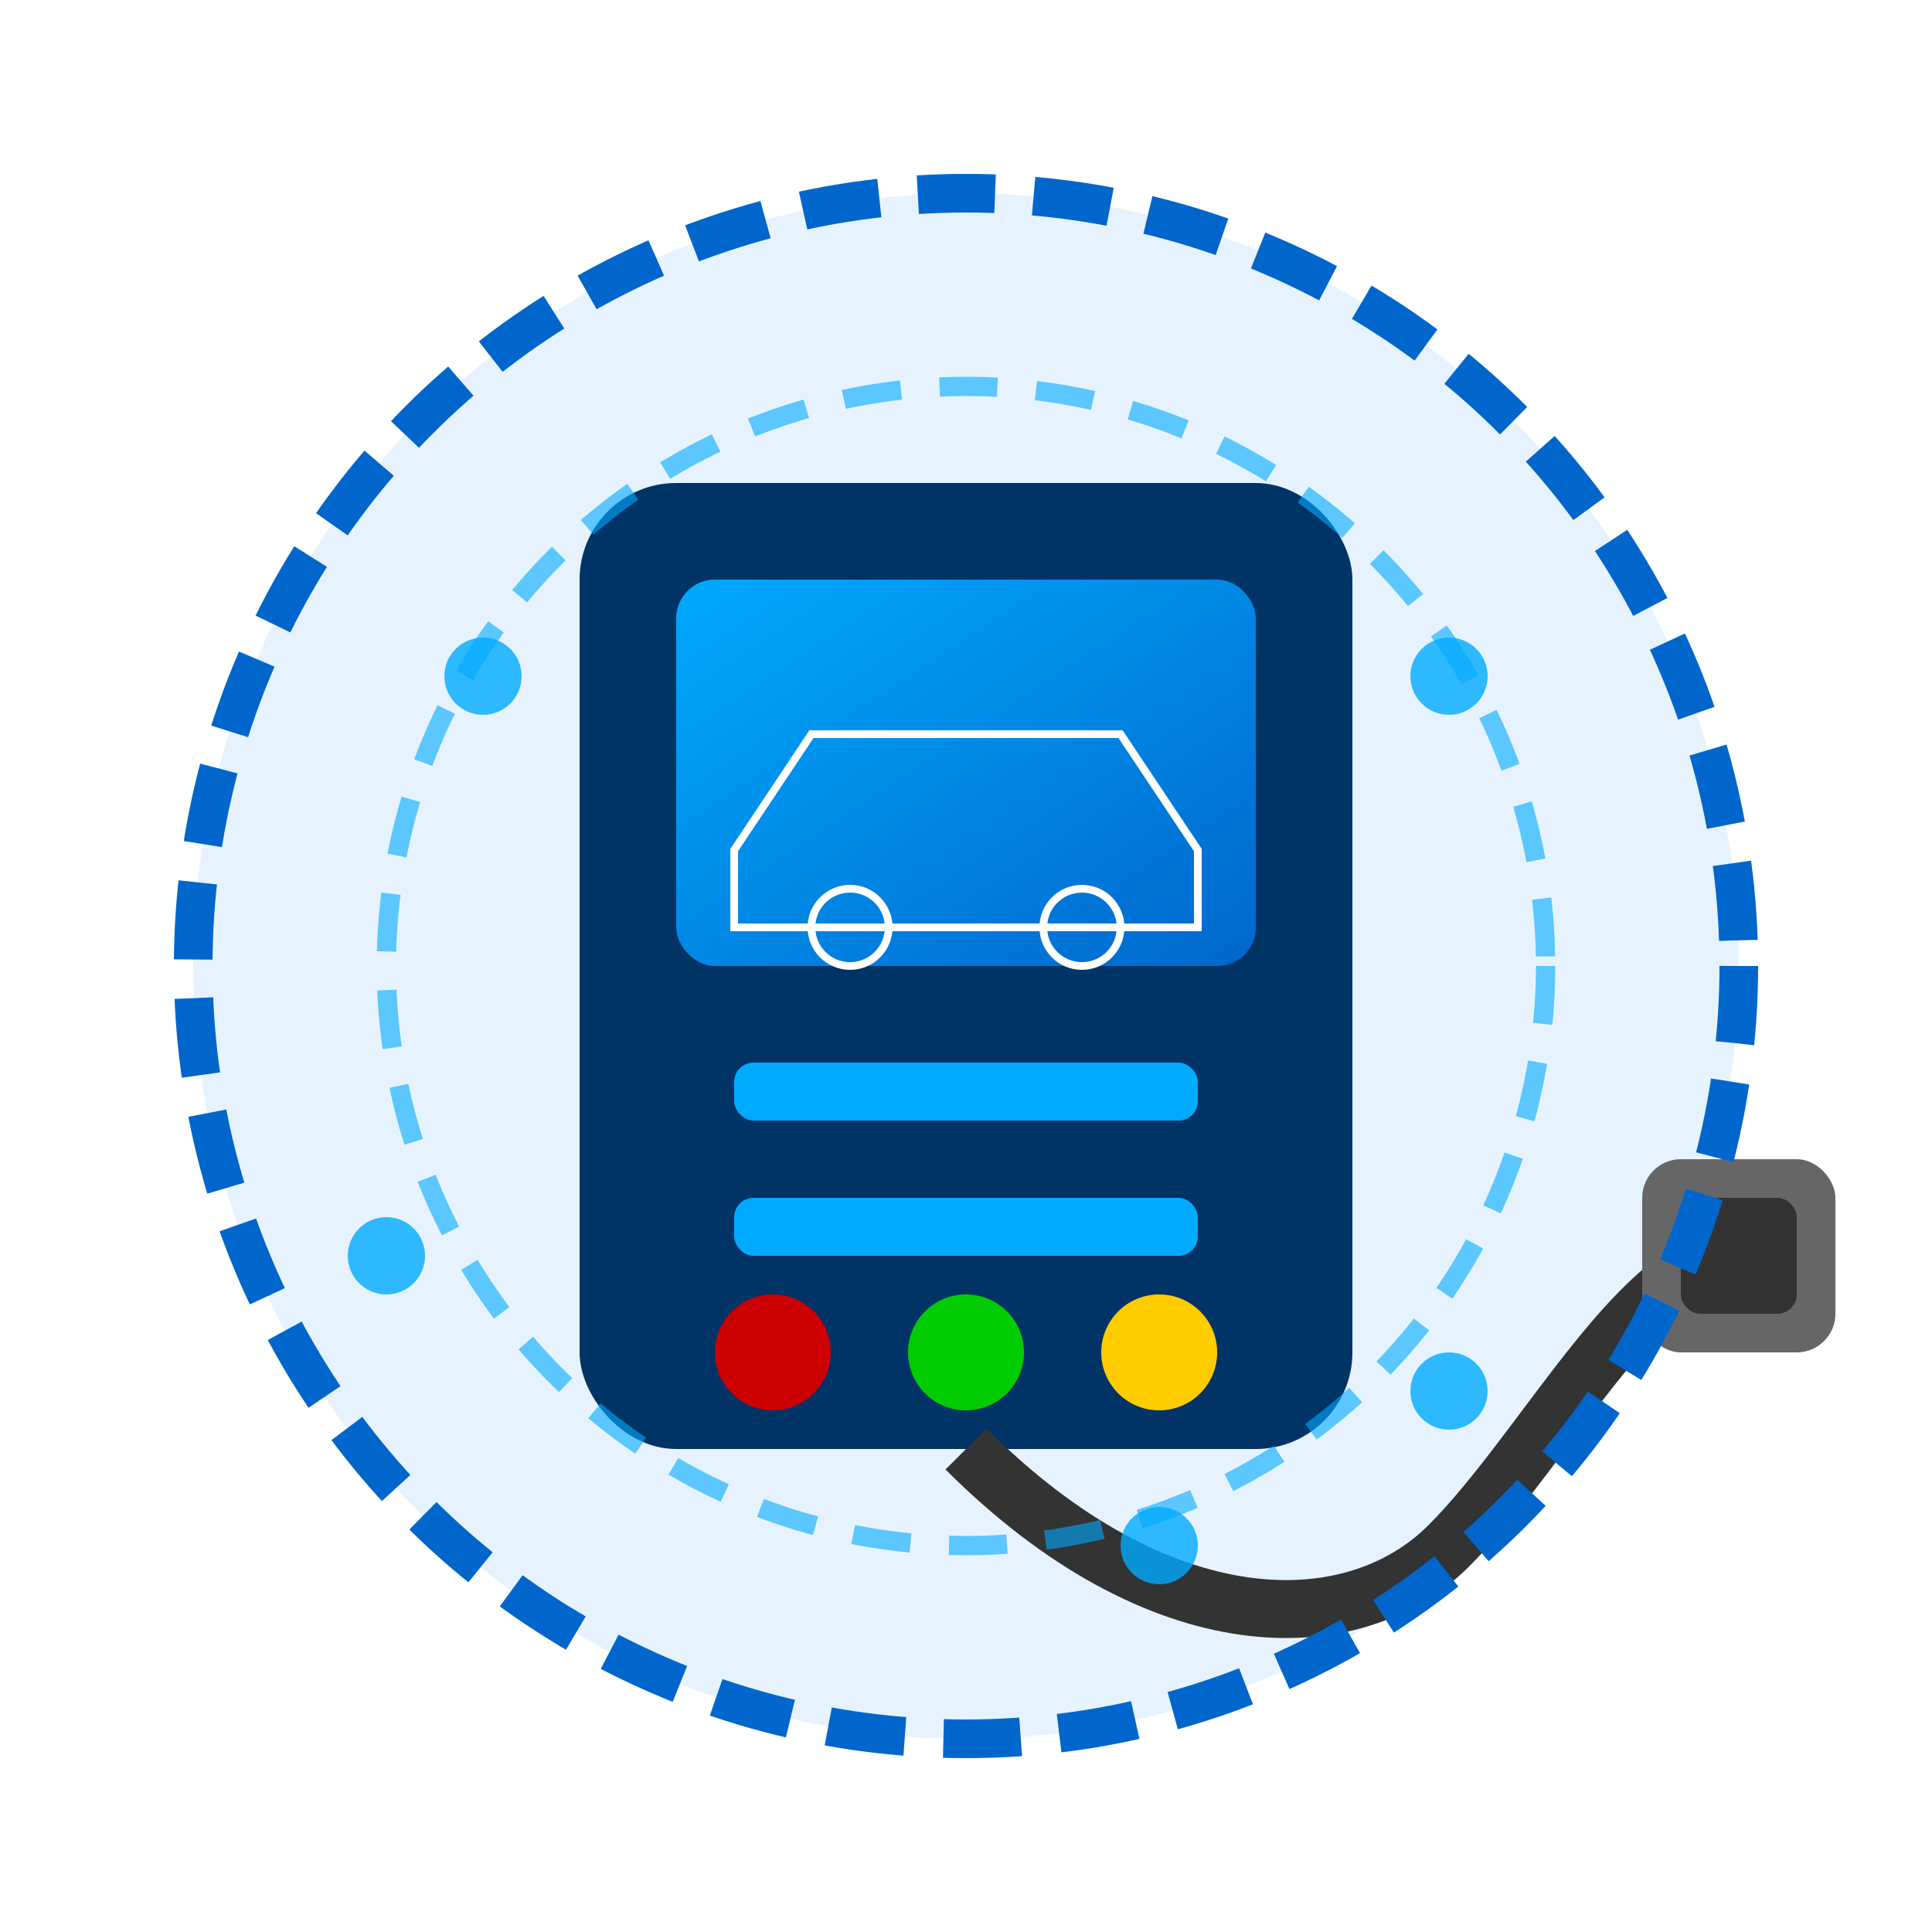 <svg width="100" height="100" viewBox="0 0 100 100" xmlns="http://www.w3.org/2000/svg">
  <defs>
    <linearGradient id="displayGradient" x1="0%" y1="0%" x2="100%" y2="100%">
      <stop offset="0%" stop-color="#00aaff" />
      <stop offset="100%" stop-color="#0066cc" />
    </linearGradient>
    <filter id="glow" x="-30%" y="-30%" width="160%" height="160%">
      <feGaussianBlur stdDeviation="2" result="blur" />
      <feComposite in="SourceGraphic" in2="blur" operator="over" />
    </filter>
  </defs>
  
  <!-- Background circle -->
  <circle cx="50" cy="50" r="40" fill="#e6f3ff" />
  
  <!-- Diagnostic device -->
  <g transform="translate(50, 50)">
    <!-- Main device body -->
    <rect x="-20" y="-25" width="40" height="50" rx="5" fill="#003366" />
    
    <!-- Screen -->
    <rect x="-15" y="-20" width="30" height="20" rx="2" fill="url(#displayGradient)" />
    
    <!-- Car wireframe on screen -->
    <g transform="translate(0, -10) scale(0.4)" stroke="#ffffff" stroke-width="1" fill="none">
      <path d="M-30,10 L-20,-5 L20,-5 L30,10 L30,20 L-30,20 Z" />
      <circle cx="-15" cy="20" r="5" />
      <circle cx="15" cy="20" r="5" />
    </g>
    
    <!-- Control buttons -->
    <rect x="-12" y="5" width="24" height="3" rx="1" fill="#00aaff" />
    <rect x="-12" y="12" width="24" height="3" rx="1" fill="#00aaff" />
    <circle cx="-10" cy="20" r="3" fill="#cc0000" />
    <circle cx="0" cy="20" r="3" fill="#00cc00" />
    <circle cx="10" cy="20" r="3" fill="#ffcc00" />
  </g>
  
  <!-- Connection cable -->
  <path d="M50,75 C60,85 70,85 75,80 C80,75 85,65 90,65" fill="none" stroke="#333333" stroke-width="3" />
  
  <!-- Cable connector -->
  <g transform="translate(90, 65)">
    <rect x="-5" y="-5" width="10" height="10" rx="2" fill="#666666" />
    <rect x="-3" y="-3" width="6" height="6" rx="1" fill="#333333" />
  </g>
  
  <!-- Data signal animation -->
  <g opacity="0.8">
    <circle cx="60" cy="80" r="2" fill="#00aaff" filter="url(#glow)">
      <animate attributeName="opacity" values="1;0.2;1" dur="2s" repeatCount="indefinite" />
    </circle>
    <circle cx="75" cy="72" r="2" fill="#00aaff" filter="url(#glow)">
      <animate attributeName="opacity" values="0.2;1;0.2" dur="2s" repeatCount="indefinite" />
    </circle>
  </g>
  
  <!-- Tech scan lines -->
  <g opacity="0.6">
    <circle cx="50" cy="50" r="30" fill="none" stroke="#00aaff" stroke-width="1" stroke-dasharray="3,2" />
  </g>
  
  <!-- Circle outline -->
  <circle cx="50" cy="50" r="40" fill="none" stroke="#0066cc" stroke-width="2" stroke-dasharray="4,2" />
  
  <!-- Tech dots -->
  <g fill="#00aaff" opacity="0.8" filter="url(#glow)">
    <circle cx="25" cy="35" r="2" />
    <circle cx="75" cy="35" r="2" />
    <circle cx="20" cy="65" r="2" />
  </g>
</svg>
